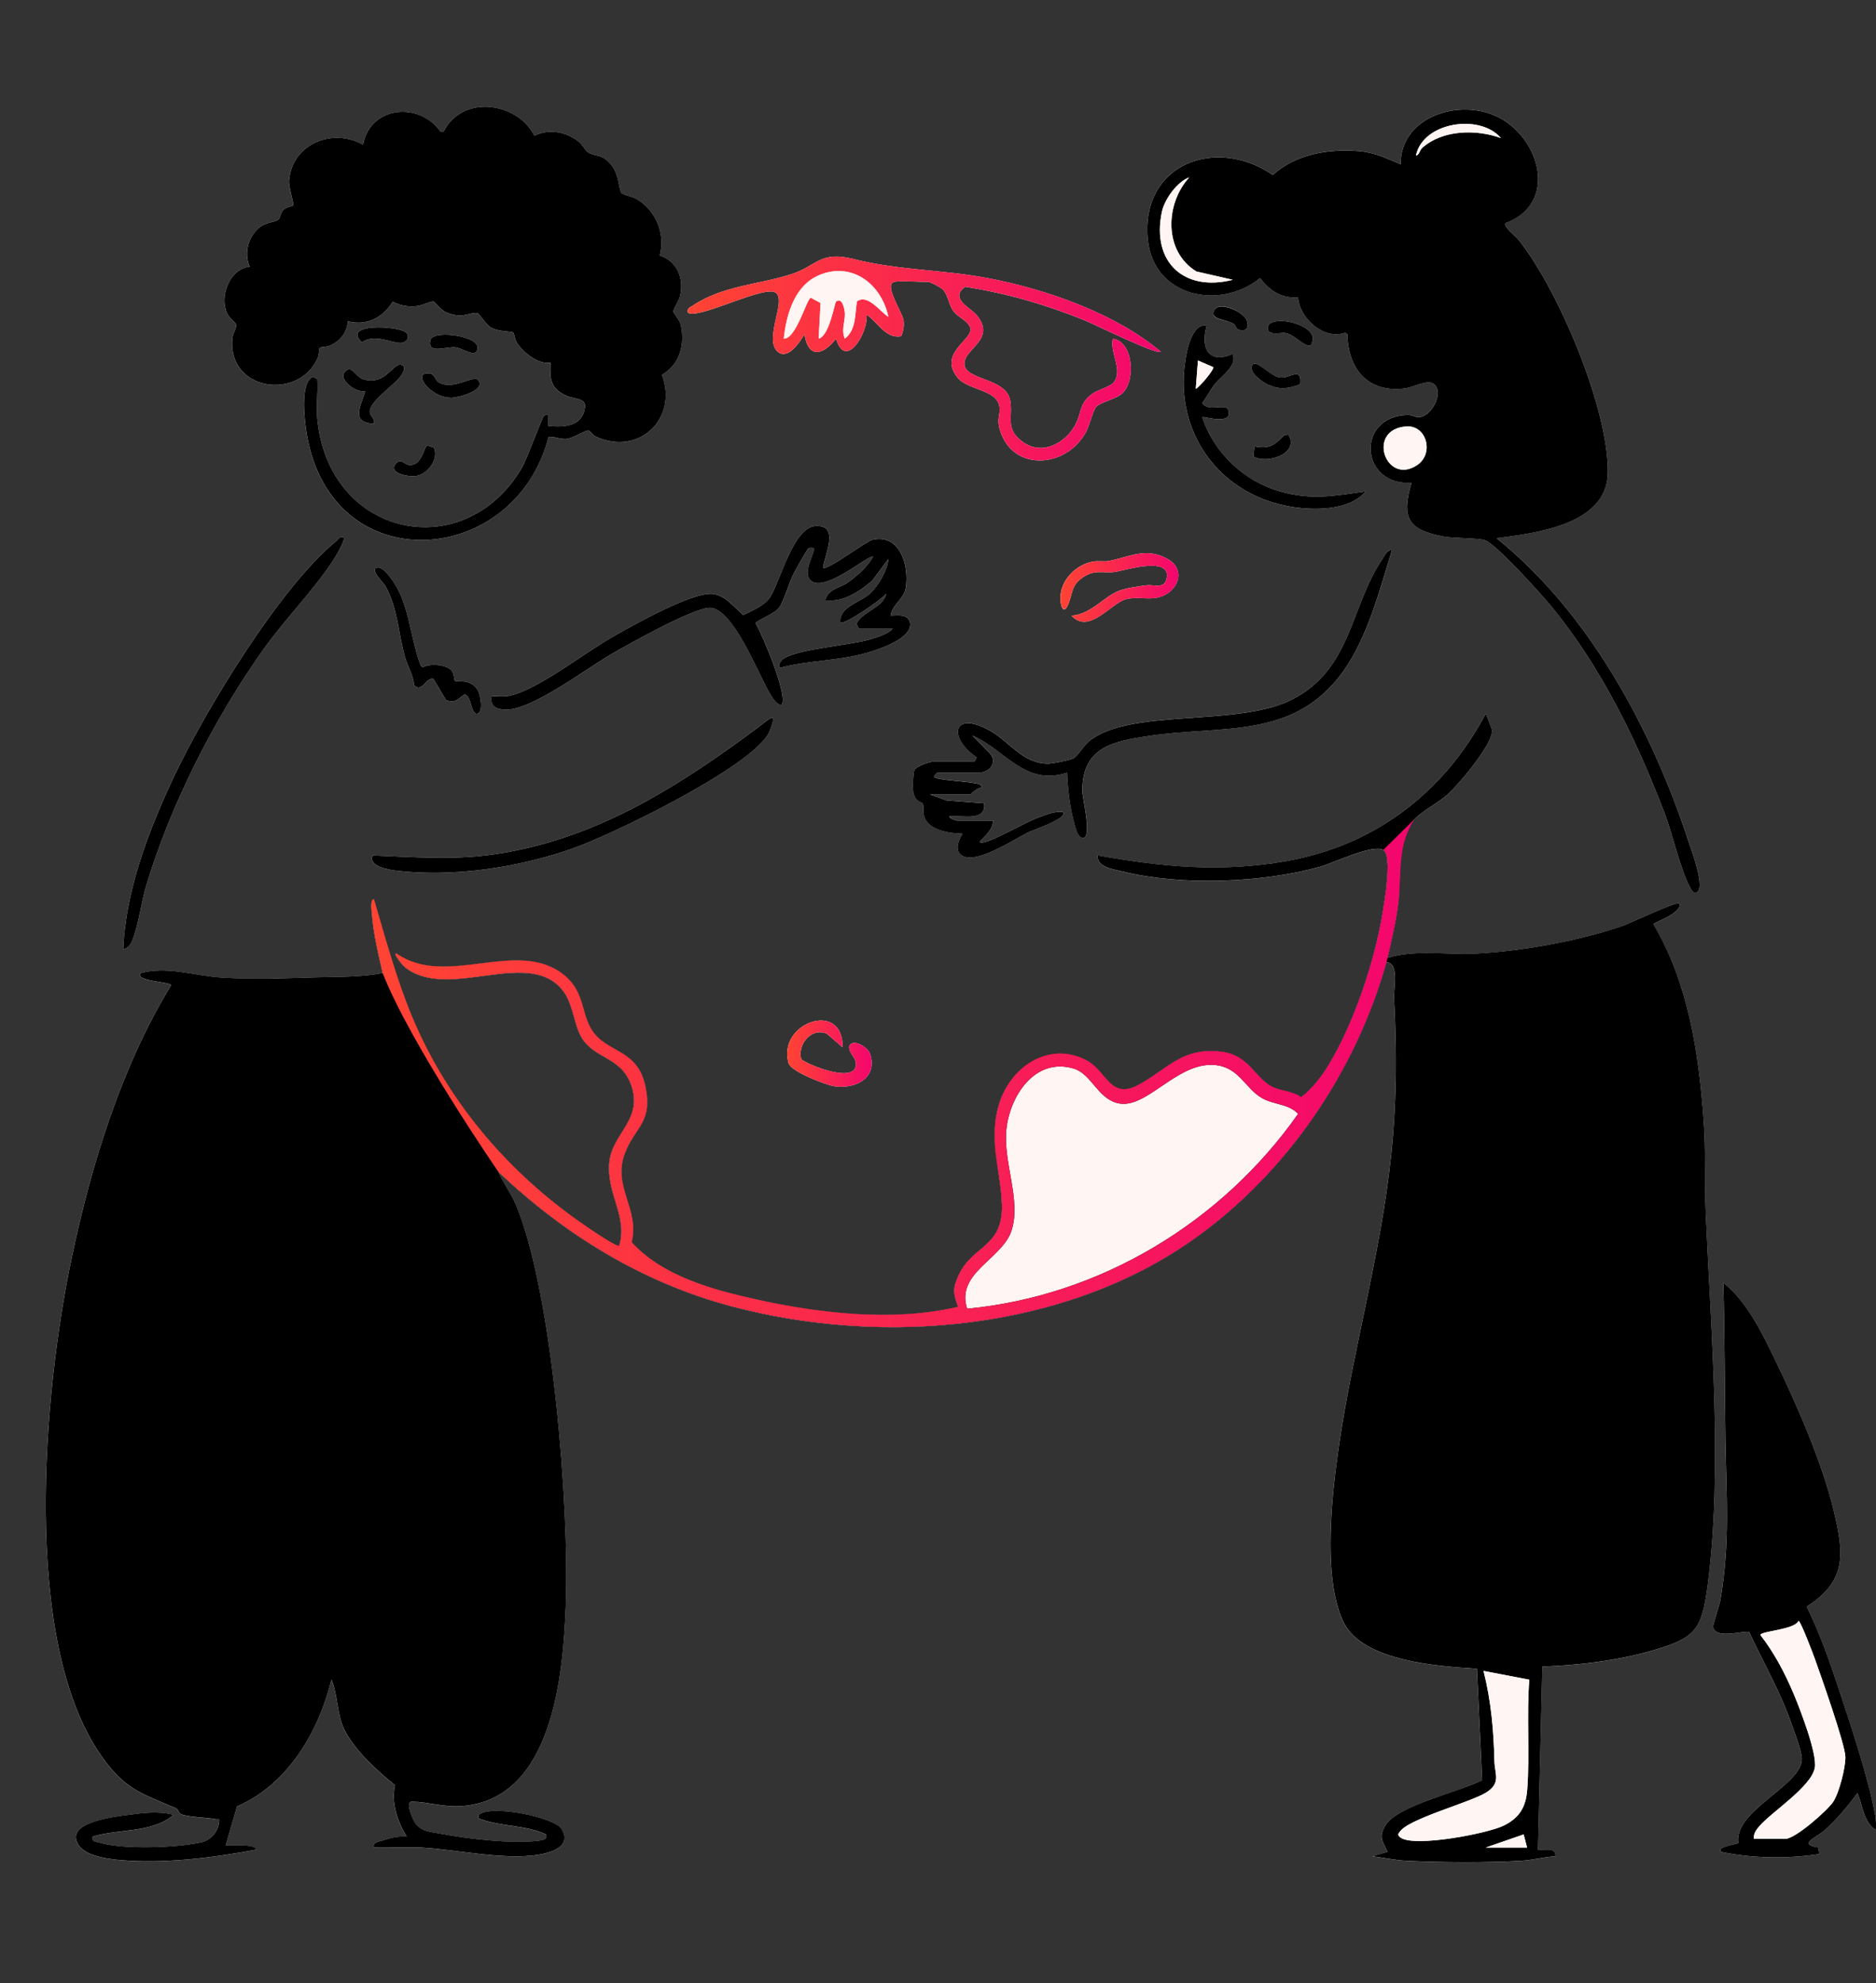 <svg width="123" height="130" viewBox="0 0 123 130" fill="none" xmlns="http://www.w3.org/2000/svg">
<rect x="0" y="0" width="123" height="130" fill="#333333" stroke="none"/>
<g clip-path="url(#clip0_972_18230)">
<path d="M20.799 27.419C20.723 26.597 20.854 25.681 20.799 24.846L20.513 24.702C19.63 25.059 19.985 27.745 20.123 28.524C21.809 38.14 33.768 37.198 35.962 28.645C36.378 28.602 36.708 28.808 37.145 28.771C37.583 28.734 38.38 28.189 38.572 28.228C38.728 28.259 38.872 28.535 39.044 28.614C41.905 29.937 44.471 27.432 43.398 24.575C44.578 23.883 44.908 22.612 44.635 21.306C44.566 20.98 44.153 20.55 44.145 20.414C44.136 20.278 44.499 19.733 44.569 19.46C44.864 18.307 44.428 17.124 43.254 16.755C43.644 15.356 42.997 13.776 41.742 13.05C41.479 12.899 40.82 12.771 40.73 12.633C40.541 12.34 40.62 11.517 40.093 10.841C39.452 10.02 39.062 10.317 38.529 9.974C38.352 9.86 38.193 9.464 37.854 9.22C37.014 8.615 35.979 8.446 35.034 8.892C33.859 6.638 30.285 6.22 29.086 8.624H28.876C27.501 6.658 24.273 6.933 23.799 9.483C21.775 8.361 19.122 9.446 18.949 11.861C18.919 12.273 19.289 13.372 19.216 13.472C19.186 13.512 18.75 13.582 18.575 13.762C18.385 13.956 18.382 14.296 18.224 14.412C17.997 14.578 17.434 14.564 17.01 14.912C16.264 15.523 15.988 16.589 16.368 17.482C15.009 17.638 14.354 19.492 14.909 20.591C15.044 20.861 15.45 21.126 15.483 21.294C15.522 21.487 15.264 21.866 15.236 22.145C14.873 25.637 19.592 26.298 20.833 23.451C20.919 23.255 20.923 22.829 20.959 22.794C20.994 22.758 21.42 22.754 21.616 22.666C22.308 22.359 22.731 21.833 22.805 21.066C24.062 21.367 25.065 20.846 25.744 19.784C26.271 20.039 26.716 20.119 27.311 20.067C27.703 20.032 28.251 19.733 28.425 19.762C28.483 19.772 28.838 20.298 29.299 20.492C30.362 20.94 30.776 20.442 31.314 20.534C31.408 20.55 31.856 21.273 32.184 21.467C32.67 21.753 33.544 21.727 33.644 21.793C33.708 21.836 33.767 22.299 33.888 22.478C34.328 23.13 35.259 23.896 36.092 23.776C36.032 24.856 36.102 25.478 37.137 25.947C37.617 26.164 38.417 26.095 38.355 26.67C38.213 27.963 36.997 28.022 35.948 27.922V27.207C35.819 27.192 35.763 27.186 35.66 27.276C35.52 27.397 34.561 30.079 34.205 30.68C30.409 37.099 21.52 35.228 20.797 27.42L20.799 27.419ZM98.696 14.628C102.196 13.349 100.977 9.011 98.17 7.647C95.672 6.434 91.816 7.632 91.834 10.766C90.859 10.369 90.145 9.987 89.054 9.903C87.08 9.751 84.954 10.099 83.453 11.465C79.747 8.915 74.777 10.712 75.257 15.696C75.619 19.448 79.963 20.375 82.618 18.224C83.233 19.052 84.037 19.572 85.111 19.492C85.197 20.868 86.803 22.306 88.197 21.807L88.338 21.907C88.384 24.219 89.717 25.789 92.156 25.451C92.673 25.379 93.662 24.809 94.054 25.199C94.664 25.807 93.835 27.297 93.043 27.342C92.799 27.356 92.553 27.196 92.329 27.199C88.858 27.249 89.161 31.874 92.549 31.635C91.854 33.989 92.332 34.731 94.661 35.168C95.319 35.291 97.054 35.261 97.407 35.424C98.209 35.794 101.072 38.956 101.755 39.795C105.019 43.806 107.289 48.478 109.133 53.285C109.643 54.615 110.205 57.098 110.815 58.177C110.905 58.334 110.974 58.539 111.2 58.503C111.898 58.354 110.859 55.616 110.704 55.143C108.28 47.773 104.217 40.198 98.124 35.277C100.687 34.943 105.374 34.399 105.418 30.982C105.472 26.801 102.178 18.975 99.549 15.7C99.386 15.497 98.547 14.83 98.696 14.625V14.628ZM58.603 18.486C58.939 18.383 60.393 18.486 60.89 18.486C61.016 18.486 61.692 18.845 61.822 18.983C62.155 19.332 62.204 19.942 62.468 20.338C62.782 20.81 63.39 20.944 63.619 21.484C63.833 22.275 61.49 23.114 62.77 24.737C63.451 25.602 65.431 25.516 65.534 26.718C65.582 27.29 65.322 27.445 65.575 28.239C66.427 30.922 69.873 30.703 71.185 28.355C71.434 27.909 71.661 26.913 71.866 26.676C72.153 26.341 73.169 26.184 73.601 25.767C74.471 24.925 74.317 22.412 72.969 22.205C72.75 23.108 73.641 24.256 73.032 25.055C72.817 25.336 71.981 25.556 71.634 25.801C70.761 26.415 70.939 27.004 70.512 27.823C69.876 29.043 68.347 29.871 67.102 28.998C65.87 28.133 66.421 27.424 66.241 26.285C65.978 24.619 62.852 24.999 63.274 23.594C63.524 22.759 65.26 22.109 64.023 20.642C63.624 20.169 62.217 19.552 63.286 18.8C66.024 19.23 68.545 19.958 71.104 20.993C71.774 21.264 75.826 23.272 76.111 23.059C73.156 20.561 68.658 18.979 64.846 18.246C61.793 17.658 58.982 17.741 55.965 16.979C53.778 16.428 53.559 17.419 51.928 17.958C49.84 18.646 47.376 18.714 45.425 20.031C45.242 20.155 45.035 20.192 45.096 20.487C45.671 20.973 49.65 18.922 50.681 19.12C51.817 19.339 49.959 22.242 51.014 23.074C51.677 23.595 52.452 22.413 52.742 21.916C53.001 23.537 53.974 23.287 54.813 22.203C55.452 24.33 56.962 21.736 56.817 20.631C57.551 21.104 58.049 22.222 59.085 22.042C59.229 21.71 59.289 21.364 59.241 21C59.172 20.487 57.949 18.687 58.603 18.487V18.486ZM80.92 21.254C81.006 21.31 81.036 21.556 81.203 21.612C81.728 21.786 81.936 21.434 81.722 20.953C81.488 20.427 79.947 19.683 79.611 20.341C79.275 20.998 80.37 20.893 80.92 21.254ZM85.957 22.612C86.001 22.585 86.094 22.243 86.081 22.152C85.938 21.123 83.251 20.65 83.126 21.433C83.025 22.059 83.995 21.785 84.263 21.827C84.925 21.932 85.58 22.851 85.957 22.612ZM79.114 21.344C78.147 21.183 77.813 22.967 77.701 23.718C77.027 28.276 79.847 32.284 84.37 33.167C85.948 33.476 88.444 33.535 89.547 32.208C87.463 32.514 85.981 32.806 83.899 32.208C81.555 31.537 79.579 29.673 78.828 27.347C78.908 27.272 80.892 27.929 80.524 26.866C80.367 26.408 79.199 27.05 78.831 26.418C79.115 26.034 79.334 25.592 79.625 25.215C80.097 24.606 81.11 24.033 80.827 23.202C79.209 23.883 78.712 22.832 79.112 21.346L79.114 21.344ZM26.624 21.806C26.108 21.336 22.371 21.174 23.726 22.433C24.601 21.849 25.684 22.515 26.311 22.476C26.673 22.453 26.912 22.067 26.624 21.806ZM31.228 23.054C31.931 22.056 28.385 21.566 28.222 22.285C28.001 23.264 29.236 22.696 29.879 22.769C30.236 22.809 31.031 23.335 31.228 23.054ZM85.248 25.192C85.361 23.983 84.616 24.823 83.94 24.747C83.264 24.672 82.411 23.535 82.119 23.92C81.782 24.363 82.794 25.078 83.16 25.231C83.95 25.562 84.465 25.479 85.248 25.192ZM24.515 27.775C24.615 27.474 24.299 27.283 24.256 27.094C24.086 26.33 25.964 25.215 26.351 24.537C26.459 24.35 26.634 24.001 26.3 23.916C25.754 23.777 25.274 25.318 23.793 24.852C23.43 24.737 23.167 24.199 22.873 24.196C21.868 24.622 23.226 25.785 23.945 25.632C23.689 26.6 22.933 27.696 24.515 27.775ZM31.365 24.929C31.072 24.516 29.687 25.652 28.747 25.046C28.514 24.896 28.503 24.52 28.16 24.48C26.972 24.341 28.171 26.075 29.59 26.072C30.046 26.072 31.841 25.601 31.365 24.929ZM84.212 28.511C83.54 29.184 83.254 29.456 82.254 29.267L82.177 29.93C83.154 30.456 85.234 29.687 84.469 28.491L84.212 28.511ZM28.021 29.208C27.775 29.29 27.689 30.496 26.873 30.483C26.507 30.477 26.288 29.979 25.937 30.413C25.441 31.028 26.794 31.278 27.293 31.198C28.032 31.081 28.788 30.097 28.448 29.344L28.021 29.208ZM56.316 41.211H58.532C58.233 41.56 57.474 41.782 57.023 41.917C55.76 42.298 51.86 42.578 51.248 43.29C51.094 43.47 51.061 43.533 51.101 43.784C53.148 43.234 55.174 43.347 57.213 42.679C57.943 42.441 59.927 41.745 59.657 40.744C59.435 40.218 58.87 40.359 58.392 40.355C58.489 39.649 59.267 39.262 59.384 38.562C59.624 37.131 59.048 34.968 57.207 35.383C56.768 35.481 54.19 37.452 53.961 37.211C54.087 36.333 55.086 34.372 53.459 34.484C52.014 34.584 51.162 38.084 50.509 39.12C50.151 39.689 49.317 40.025 48.741 40.317C48.147 39.822 47.569 39.015 46.724 38.933C45.357 38.802 41.469 41.007 40.143 41.76C38.342 42.784 35.106 45.332 33.292 45.628C32.945 45.685 32.583 45.625 32.234 45.644C32.129 46.327 32.553 46.494 33.163 46.513C34.873 46.564 38.532 43.763 40.196 42.812C41.302 42.181 45.593 39.766 46.603 39.842C48.077 39.952 49.72 44.144 50.382 45.288C50.552 45.582 50.869 46.207 51.242 46.212C51.711 45.662 49.985 41.592 49.543 40.851C49.556 40.683 50.822 40.215 51.084 39.836C51.408 39.365 51.727 38.224 52.026 37.634C52.142 37.407 52.935 35.949 53.031 35.92C53.108 35.896 53.392 35.879 53.391 35.997C53.254 36.536 52.667 37.564 53.138 38.033C54.038 38.933 57.01 36.283 57.248 36.496C56.825 37.202 56.245 37.717 55.579 38.184C55.056 38.553 54.305 38.583 54.104 39.352C55.304 39.486 56.309 38.802 57.183 38.073L58.247 36.639C58.209 37.359 57.606 38.357 57.104 38.852C56.437 39.512 55.023 39.735 55.106 40.783C55.32 41.024 57.837 39.276 58.105 38.925C57.966 39.814 56.346 40.191 56.166 40.92L56.319 41.21L56.316 41.211ZM22.514 35.208C22.245 35.147 22.175 35.361 22.014 35.493C18.349 38.503 13.462 46.545 11.407 50.899C9.773 54.359 8.231 58.381 8.079 62.221C8.538 62.119 8.664 61.71 8.8 61.297C9.127 60.294 9.269 59.113 9.58 58.075C11.17 52.764 14.088 47.013 17.311 42.509C18.672 40.607 20.506 38.75 21.776 36.826C21.933 36.589 22.694 35.404 22.514 35.207V35.208ZM63.892 49.93H61.176C60.932 49.93 60.123 50.212 59.97 50.452C59.864 50.617 59.843 51.828 59.91 52.047C60.075 52.59 60.437 52.561 60.503 52.674C60.593 52.83 60.507 53.235 60.596 53.512C60.893 54.445 62.268 54.621 63.105 54.648C62.794 55.144 62.545 55.922 63.241 56.155C64.282 56.503 66.473 55.021 67.485 54.524C67.635 54.451 70.136 53.605 69.679 53.217C69.156 53.163 68.688 53.372 68.212 53.536C67.235 53.875 65.239 55.09 64.463 55.218C64.38 55.233 64.228 55.256 64.249 55.145C64.611 54.773 65.117 54.349 65.106 53.788H62.748C62.72 53.788 62.191 53.655 62.249 53.503C63.056 53.415 64.683 53.892 64.528 52.653L62.071 52.466L60.963 52.072H63.607C63.651 52.072 64.122 51.554 64.393 51.642C64.428 51.597 64.31 51.454 64.253 51.426C63.782 51.206 61.432 51.169 61.25 50.928C61.24 50.836 61.44 50.643 61.465 50.643H64.18C64.852 50.643 65.455 49.979 64.888 49.364L63.753 48.212C65.91 49.133 67.199 51.565 69.968 50.643C70.009 51.722 70.16 53.036 70.466 54.075C70.553 54.371 70.661 54.9 71.038 54.93C71.603 54.81 70.965 52.298 70.964 51.851C70.958 48.96 72.982 48.587 75.349 48.233C80.168 47.514 84.864 48.508 88.094 43.97C89.66 41.77 90.484 38.632 91.264 36.065C90.968 35.995 90.775 36.439 90.635 36.648C88.535 39.755 88.643 43.871 84.696 45.859C81.11 47.667 74.08 46.401 71.411 48.582C71.019 48.902 70.699 49.533 70.388 49.703C70.156 49.83 69.016 50.051 68.738 50.054C67.066 50.07 66.184 48.608 64.922 47.899C62.431 46.503 62.155 48.372 64.039 49.641L63.895 49.927L63.892 49.93ZM70.253 40.355C71.395 41.616 72.859 39.531 73.822 39.278C74.454 39.112 75.109 39.283 75.743 39.197C77.17 39.007 77.914 37.359 76.499 36.609C75.124 35.879 74.111 36.48 72.737 36.764C72.399 36.834 72.013 36.745 71.644 36.813C70.505 37.028 69.477 38.084 69.526 39.283C69.55 39.894 69.792 40.281 70.072 39.535C70.352 38.789 70.258 38.366 70.978 37.863C71.819 37.275 72.314 37.618 73.168 37.48C73.744 37.387 76.688 36.459 76.507 37.828C76.396 38.662 75.67 38.307 75.209 38.363C74.667 38.429 73.902 38.53 73.401 38.713C72.404 39.078 71.511 40.288 70.252 40.354L70.253 40.355ZM29.619 43.966C29.311 43.58 28.161 43.455 27.726 43.751L27.589 43.648C26.969 42.029 26.89 40.249 26.114 38.683C25.927 38.306 25.198 37.125 24.733 37.208C24.19 37.305 25.165 38.226 25.258 38.396C26.084 39.892 26.101 41.407 26.527 42.987C26.712 43.671 27.085 44.212 27.158 44.928C27.669 45.441 27.919 44.382 28.418 44.512L29.253 45.904C29.892 46.102 30.003 45.819 30.448 45.528C30.937 45.594 30.859 46.88 31.301 46.786C31.687 46.703 31.517 45.614 31.357 45.303C30.917 44.449 29.953 44.742 29.817 44.627C29.769 44.587 29.783 44.173 29.619 43.967V43.966ZM92.742 53.695C93.243 53.166 94.301 52.626 94.911 52.077C95.646 51.418 97.884 48.784 97.827 47.852L97.411 46.786C94.66 51.971 90.115 55.446 84.286 56.459C80.024 57.199 76.185 56.834 71.969 56.076C71.873 56.859 73.076 57.001 73.681 57.149C77.503 58.081 82.728 57.874 86.514 56.831C87.409 56.585 90.006 55.313 90.692 55.717C91.291 56.07 90.768 59.089 90.649 59.822C90.132 63.002 88.77 67.09 87.089 69.84C86.6 70.64 86.046 71.334 85.311 71.925C84.746 71.512 83.897 71.509 83.349 71.208C82.284 70.622 81.851 69.184 80.173 68.952C77.534 68.587 76.582 70.063 74.641 71.114C72.799 72.111 72.56 70.233 71.298 69.538C68.874 68.204 66.3 69.87 65.528 72.293C64.756 74.715 65.628 76.723 65.685 79.013C65.754 81.74 63.794 81.632 62.885 83.514C62.465 84.383 62.464 84.757 62.82 85.662C58.583 86.657 53.754 86.107 49.526 85.165C46.664 84.527 43.431 83.641 41.415 81.43C41.958 79.245 40.136 77.801 40.97 75.606C41.643 73.836 42.811 73.606 42.318 71.219C41.825 68.832 39.964 69.027 38.951 67.726C38.079 66.607 38.406 65.153 37.094 64.008C34.061 61.366 29.294 64.829 26.014 62.511C25.677 62.401 26.371 63.26 26.55 63.404C29.413 65.702 34.874 61.946 37.011 65.092C37.597 65.955 37.641 67.252 38.17 68.078C39.084 69.504 40.953 69.277 41.483 71.482C41.968 73.498 40.141 74.368 39.95 76.159C39.727 78.231 41.185 79.755 40.591 81.665C40.291 81.7 38.172 80.215 37.761 79.921C33.058 76.552 29.257 72.014 27.02 66.65C25.981 64.159 25.279 61.523 24.513 58.937C24.252 58.98 24.36 59.671 24.373 59.864C24.466 61.18 24.795 62.512 25.087 63.794C23.574 64.079 22.102 64.028 20.578 64.074C18.558 64.134 16.477 64.213 14.44 64.079C12.713 63.966 10.974 63.321 9.221 63.795C8.755 64.303 11.139 64.363 11.221 64.58C7.945 69.94 5.987 76.346 4.691 82.491C2.865 91.151 1.368 107.509 6.614 115.067C8.157 117.288 9.22 117.545 11.54 118.539C11.691 118.604 11.691 118.865 11.887 118.937C12.386 119.122 13.546 119.138 14.151 119.255C14.34 119.292 14.398 119.146 14.363 119.459C14.295 120.055 13.827 120.623 13.232 120.761C11.663 121.127 8.117 121.254 6.586 120.808C6.317 120.73 5.978 120.765 6.076 120.395C7.749 119.865 10.022 120.177 11.364 118.966C10.358 118.702 9.323 118.852 8.311 118.985C7.408 119.103 4.17 119.486 5.154 120.958C5.703 121.78 7.496 121.916 8.428 121.972C11.155 122.135 14.127 121.75 16.795 121.25C16.807 121.04 16.284 120.998 16.136 120.983C15.69 120.936 15.242 120.978 14.796 120.964L15.536 118.42C18.872 116.974 20.89 113.523 21.726 110.102C22.148 111.096 22.082 112.311 22.535 113.296C23.177 114.687 24.724 116.079 25.895 117.025C25.631 118.168 26.058 119.413 26.657 120.392C26.128 120.358 25.613 120.472 25.118 120.643C24.852 120.734 24.408 120.738 24.515 121.107C25.534 121.146 26.567 121.057 27.585 121.11C30.035 121.236 33.524 122.07 35.81 121.473C36.607 121.266 37.365 120.81 36.814 119.885C36.375 119.15 32.243 118.264 31.374 118.967C31.328 119.318 31.377 119.193 31.573 119.266C32.855 119.738 34.503 119.641 35.803 120.254C35.908 120.591 35.546 120.635 35.292 120.665C33.509 120.876 30.704 120.548 28.913 120.209C28.071 120.049 27.432 120.067 27.059 119.206C26.972 119.005 26.573 118.094 27.015 118.103C28.112 118.124 29.067 118.486 30.298 118.391C36.243 117.938 36.922 109.789 37.095 105.179C37.333 98.856 36.221 84.709 33.828 78.992C33.505 78.221 32.996 77.558 32.66 76.802C36.98 80.915 42.111 84.071 47.921 85.624C57.837 88.271 69.799 87.249 78.297 81.207C84.388 76.878 88.884 70.254 90.904 63.081C91.754 63.102 91.364 64.825 91.397 65.446C91.879 74.647 90.839 79.299 89.017 88.068C88.085 92.551 86.097 102.282 88.089 106.344C89.352 108.915 94.325 109.225 96.834 109.391L97.174 116.696C95.769 117.435 91.647 118.344 90.852 119.632C90.359 120.432 90.632 120.658 90.972 121.397L89.973 121.682C90.692 121.775 91.458 121.939 92.181 121.976C94.453 122.095 97.506 122.109 99.77 121.976C100.478 121.935 101.259 121.723 101.978 121.683C102.071 121.003 100.93 121.35 100.834 121.256L101.12 109.248C103.473 109.165 106.03 108.864 108.298 108.208C111.175 107.376 111.578 106.854 111.966 103.871C112.945 96.332 112.171 87.24 111.836 79.598C111.746 77.554 111.846 75.493 111.697 73.448C111.375 69.028 110.689 64.439 108.407 60.59C108.405 60.477 110.262 59.886 110.126 59.226C109.94 59.06 106.905 60.514 106.38 60.695C103.54 61.68 99.764 62.362 96.761 62.511C94.861 62.605 92.766 62.229 90.975 62.798C91.254 61.599 91.553 60.381 91.687 59.152C91.877 57.418 91.491 55.011 92.739 53.699L92.742 53.695ZM50.671 47.072C50.568 46.96 49.966 47.483 49.829 47.586C44.453 51.594 38.885 55.175 31.998 56.054C29.482 56.376 26.97 56.172 24.445 56.075C24.115 56.751 25.388 56.999 25.888 57.061C29.642 57.524 33.897 56.885 37.453 55.65C40.147 54.714 49.01 50.403 50.363 48.122C50.465 47.95 50.765 47.176 50.669 47.072H50.671ZM55.245 68.652C55.299 65.499 50.928 67.049 51.703 69.696C51.863 70.245 54.175 71.139 54.757 71.213C56.128 71.388 57.566 70.638 57.041 69.073C56.882 68.598 55.845 68.035 55.682 68.597C55.642 69.101 56.194 69.328 56.112 69.863C55.925 71.095 52.573 69.609 52.526 69.414C52.282 68.431 53.218 67.333 54.208 67.759L55.246 68.652H55.245ZM122.991 119.965C123.001 119.666 123.01 119.368 122.958 119.07C122.537 116.631 121.263 112.856 120.458 110.423C119.884 108.688 119.262 106.953 118.453 105.313C121.159 103.598 120.877 101.755 120.207 98.955C119.487 95.946 117.894 92.274 116.541 89.471C115.655 87.633 114.596 85.334 112.989 84.091C113.078 87.492 113.073 90.908 113.125 94.317C113.181 98.064 113.441 101.058 112.803 104.846C112.746 105.186 112.309 106.514 112.314 106.604C112.377 107.532 114.447 106.831 114.683 106.981C115.613 108.984 116.734 110.899 117.457 112.996C117.65 113.556 118.143 114.805 118.137 115.326C118.119 117.034 113.664 118.69 113.97 120.805C113.899 120.914 112.486 121.036 112.845 121.394C114.96 121.826 117.14 121.853 119.276 121.537L119.214 121.101C117.83 120.886 119.088 120.468 119.637 119.971C120.446 119.238 121.133 118.414 121.778 117.538C122.128 118.341 122.181 119.461 122.99 119.966L122.991 119.965Z" fill="#FFF5F2"/>
<path d="M92.742 53.695C91.496 55.007 91.88 57.414 91.69 59.148C91.556 60.377 91.258 61.594 90.978 62.794C92.769 62.225 94.864 62.601 96.764 62.506C99.767 62.358 103.543 61.675 106.383 60.691C106.908 60.51 109.943 59.056 110.129 59.222C110.265 59.882 108.408 60.472 108.41 60.585C110.692 64.434 111.378 69.025 111.7 73.443C111.849 75.489 111.749 77.55 111.839 79.593C112.176 87.236 112.948 96.328 111.969 103.867C111.581 106.85 111.18 107.373 108.301 108.203C106.033 108.858 103.474 109.161 101.123 109.244L100.837 121.251C100.933 121.346 102.074 120.998 101.981 121.679C101.262 121.719 100.482 121.929 99.773 121.972C97.509 122.105 94.456 122.09 92.184 121.972C91.463 121.935 90.695 121.77 89.976 121.677L90.975 121.393C90.635 120.654 90.362 120.428 90.855 119.628C91.65 118.34 95.772 117.429 97.177 116.692L96.837 109.387C94.328 109.223 89.353 108.912 88.093 106.34C86.1 102.278 88.088 92.547 89.02 88.063C90.842 79.295 91.882 74.642 91.4 65.442C91.367 64.82 91.757 63.098 90.907 63.077C88.887 70.252 84.391 76.874 78.3 81.203C69.802 87.244 57.84 88.266 47.924 85.619C42.114 84.069 36.983 80.911 32.663 76.798C32.999 77.554 33.508 78.217 33.831 78.987C36.224 84.705 37.336 98.852 37.098 105.175C36.925 109.784 36.248 117.934 30.301 118.387C29.072 118.481 28.115 118.12 27.018 118.098C26.575 118.09 26.975 119 27.062 119.202C27.435 120.062 28.074 120.047 28.916 120.205C30.707 120.545 33.512 120.871 35.295 120.661C35.549 120.631 35.909 120.587 35.806 120.249C34.506 119.635 32.856 119.733 31.576 119.262C31.38 119.189 31.331 119.313 31.377 118.963C32.246 118.258 36.378 119.146 36.817 119.881C37.37 120.805 36.61 121.261 35.813 121.469C33.525 122.066 30.036 121.233 27.588 121.106C26.569 121.053 25.535 121.141 24.518 121.103C24.411 120.734 24.855 120.73 25.121 120.638C25.616 120.468 26.131 120.354 26.66 120.388C26.061 119.409 25.636 118.164 25.898 117.021C24.727 116.075 23.18 114.682 22.538 113.292C22.084 112.307 22.151 111.093 21.729 110.097C20.893 113.519 18.875 116.969 15.539 118.416L14.799 120.96C15.243 120.973 15.693 120.93 16.139 120.978C16.287 120.994 16.811 121.036 16.798 121.246C14.131 121.746 11.158 122.132 8.431 121.967C7.499 121.912 5.706 121.776 5.157 120.954C4.173 119.482 7.411 119.099 8.314 118.98C9.326 118.847 10.361 118.697 11.367 118.962C10.025 120.171 7.752 119.861 6.079 120.391C5.981 120.761 6.322 120.725 6.589 120.804C8.12 121.25 11.666 121.123 13.235 120.757C13.83 120.618 14.298 120.051 14.366 119.455C14.401 119.142 14.343 119.288 14.154 119.25C13.548 119.132 12.389 119.117 11.89 118.933C11.694 118.86 11.696 118.6 11.543 118.534C9.223 117.541 8.161 117.284 6.617 115.063C1.369 107.505 2.867 91.146 4.694 82.486C5.989 76.342 7.948 69.936 11.224 64.576C11.143 64.359 8.757 64.3 9.224 63.791C10.977 63.317 12.716 63.961 14.443 64.074C16.48 64.209 18.561 64.13 20.582 64.07C22.105 64.024 23.577 64.074 25.09 63.79C24.798 62.508 24.469 61.176 24.376 59.859C24.362 59.665 24.255 58.976 24.516 58.933C25.282 61.519 25.984 64.154 27.023 66.645C29.262 72.008 33.061 76.548 37.764 79.916C38.175 80.211 40.296 81.696 40.594 81.66C41.188 79.751 39.73 78.227 39.953 76.155C40.144 74.364 41.972 73.493 41.486 71.478C40.956 69.274 39.087 69.5 38.173 68.073C37.644 67.247 37.6 65.951 37.014 65.088C34.877 61.942 29.416 65.698 26.553 63.4C26.375 63.255 25.68 62.398 26.017 62.506C29.296 64.825 34.063 61.361 37.097 64.004C38.409 65.148 38.083 66.601 38.954 67.722C39.967 69.024 41.827 68.828 42.321 71.215C42.816 73.602 41.646 73.832 40.973 75.601C40.139 77.798 41.961 79.24 41.418 81.426C43.434 83.637 46.667 84.523 49.529 85.16C53.757 86.102 58.586 86.651 62.823 85.658C62.467 84.753 62.468 84.379 62.888 83.51C63.797 81.627 65.757 81.736 65.688 79.009C65.631 76.718 64.744 74.754 65.531 72.288C66.319 69.823 68.877 68.201 71.301 69.534C72.563 70.229 72.802 72.107 74.644 71.109C76.585 70.059 77.537 68.584 80.176 68.948C81.854 69.181 82.287 70.618 83.352 71.204C83.9 71.505 84.749 71.508 85.314 71.921C86.049 71.331 86.603 70.636 87.092 69.836C88.773 67.084 90.133 62.997 90.652 59.818C90.771 59.086 91.296 56.067 90.695 55.713C90.009 55.308 87.412 56.581 86.517 56.826C82.73 57.87 77.506 58.077 73.684 57.145C73.079 56.998 71.876 56.855 71.972 56.072C76.188 56.829 80.027 57.195 84.289 56.455C90.118 55.441 94.663 51.967 97.414 46.781L97.83 47.848C97.887 48.779 95.649 51.412 94.915 52.072C94.304 52.621 93.246 53.162 92.745 53.691L92.742 53.695ZM63.409 85.788C72.123 84.957 80.106 80.137 85.115 73.013C84.478 72.338 83.492 72.42 82.73 71.971C81.599 71.305 81.228 69.919 79.594 69.807C77.111 69.636 75.126 72.8 73.251 72.304C71.93 71.955 71.563 70.383 70.371 70.037C67.845 69.304 66.206 71.85 65.983 74.032C65.76 76.199 66.965 78.67 66.322 80.66C65.708 82.553 62.645 83.42 63.409 85.789V85.788ZM100.267 110.103L97.269 109.53C97.766 111.504 97.933 113.433 97.983 115.46C98.003 116.29 98.432 116.879 97.446 117.498C96.392 118.158 92.236 119.249 91.76 120.104C91.61 120.245 91.693 120.362 91.839 120.462C92.752 121.1 97.524 120.199 98.608 119.661C99.637 119.149 100.046 118.437 100.131 117.325C100.309 115.024 100.086 112.44 100.269 110.103H100.267ZM97.409 121.108H100.124L99.898 120.247L97.409 121.108Z" fill="black"/>
<path d="M91.69 59.148C91.556 60.377 91.187 61.877 90.907 63.077C88.887 70.252 84.391 76.874 78.301 81.203C69.802 87.244 57.84 88.266 47.924 85.619C42.114 84.069 36.983 80.911 32.664 76.798C32.664 76.798 26.922 68.461 25.09 63.79C24.798 62.508 24.47 61.176 24.377 59.859C24.362 59.665 24.255 58.976 24.517 58.933C25.283 61.519 25.985 64.154 27.024 66.645C29.262 72.008 33.061 76.548 37.765 79.916C38.175 80.211 40.296 81.696 40.595 81.66C41.188 79.751 39.73 78.227 39.953 76.155C40.144 74.364 41.972 73.493 41.486 71.478C40.956 69.274 39.087 69.5 38.173 68.073C37.645 67.247 37.6 65.951 37.014 65.088C34.877 61.942 29.416 65.698 26.553 63.4C26.375 63.255 25.68 62.398 26.017 62.506C29.296 64.825 34.063 61.361 37.097 64.004C38.409 65.148 38.083 66.601 38.954 67.722C39.967 69.024 41.827 68.828 42.321 71.215C42.816 73.602 41.647 73.832 40.973 75.601C40.139 77.798 41.961 79.24 41.418 81.426C43.435 83.637 46.668 84.523 49.529 85.16C53.757 86.102 58.587 86.651 62.823 85.658C62.467 84.753 62.468 84.379 62.889 83.51C63.798 81.627 65.757 81.736 65.689 79.009C65.632 76.718 64.744 74.754 65.531 72.288C66.319 69.823 68.877 68.201 71.301 69.534C72.564 70.229 72.802 72.107 74.645 71.109C76.585 70.059 77.537 68.584 80.176 68.948C81.854 69.181 82.287 70.618 83.352 71.204C83.901 71.505 84.75 71.508 85.314 71.921C86.049 71.331 86.603 70.636 87.092 69.836C88.773 67.084 90.134 62.997 90.653 59.818C90.771 59.086 91.296 56.067 90.695 55.713L92.745 53.691C91.597 55.407 91.906 57.184 91.69 59.148ZM63.409 85.788C72.123 84.957 80.106 80.137 85.115 73.013C84.478 72.338 83.492 72.42 82.73 71.971C81.599 71.305 81.228 69.919 79.594 69.807C77.112 69.636 75.126 72.8 73.251 72.304C71.93 71.955 71.563 70.383 70.371 70.037C67.845 69.304 66.206 71.85 65.983 74.032C65.76 76.199 66.965 78.67 66.322 80.66C65.709 82.553 62.646 83.42 63.409 85.789V85.788Z" fill="url(#paint0_linear_972_18230)"/>
<path d="M98.697 14.628C98.548 14.831 99.387 15.5 99.55 15.703C102.179 18.977 105.473 26.803 105.419 30.985C105.374 34.402 100.688 34.945 98.125 35.28C104.22 40.201 108.282 47.776 110.704 55.145C110.86 55.619 111.899 58.357 111.2 58.506C110.974 58.541 110.904 58.337 110.816 58.18C110.204 57.102 109.644 54.618 109.133 53.287C107.29 48.481 105.02 43.808 101.755 39.798C101.072 38.959 98.209 35.797 97.408 35.427C97.055 35.264 95.321 35.294 94.662 35.171C92.334 34.734 91.855 33.992 92.549 31.638C89.161 31.877 88.858 27.25 92.329 27.201C92.554 27.199 92.799 27.359 93.044 27.345C93.836 27.3 94.665 25.811 94.055 25.202C93.663 24.812 92.672 25.382 92.156 25.453C89.718 25.792 88.385 24.22 88.339 21.91L88.197 21.81C86.804 22.309 85.197 20.871 85.111 19.495C84.038 19.575 83.233 19.055 82.619 18.227C79.963 20.38 75.618 19.451 75.258 15.699C74.778 10.715 79.749 8.917 83.453 11.468C84.956 10.1 87.081 9.754 89.055 9.906C90.145 9.989 90.86 10.372 91.835 10.769C91.815 7.635 95.672 6.438 98.171 7.65C100.978 9.012 102.196 13.352 98.697 14.631V14.628ZM98.409 9.051C97.034 7.43 93.29 7.996 92.837 10.194C93.061 10.17 93.055 9.866 93.255 9.687C94.589 8.496 96.796 8.464 98.408 9.05L98.409 9.051ZM77.971 11.627C77.159 11.93 76.349 13.075 76.175 13.903C75.497 17.179 77.621 19.149 80.828 18.341L78.445 17.797C76.297 16.493 76.377 13.382 77.971 11.627ZM92.229 27.952C89.552 28.112 90.841 31.86 92.908 30.492C94.05 29.736 93.534 27.875 92.229 27.952Z" fill="black"/>
<path d="M20.799 27.419C21.521 35.227 30.411 37.098 34.207 30.679C34.563 30.077 35.522 27.396 35.662 27.274C35.765 27.184 35.822 27.19 35.95 27.206V27.921C37 28.02 38.215 27.962 38.357 26.668C38.419 26.094 37.618 26.162 37.139 25.945C36.104 25.476 36.034 24.855 36.094 23.774C35.261 23.894 34.329 23.128 33.89 22.476C33.769 22.296 33.71 21.835 33.646 21.792C33.546 21.724 32.671 21.752 32.186 21.466C31.858 21.271 31.41 20.55 31.316 20.532C30.779 20.441 30.364 20.938 29.301 20.491C28.839 20.297 28.485 19.769 28.427 19.761C28.253 19.732 27.707 20.031 27.312 20.065C26.719 20.118 26.273 20.038 25.746 19.782C25.067 20.844 24.064 21.366 22.807 21.064C22.733 21.83 22.31 22.358 21.618 22.665C21.422 22.752 20.998 22.754 20.961 22.792C20.924 22.831 20.919 23.255 20.835 23.45C19.594 26.297 14.875 25.635 15.238 22.143C15.267 21.865 15.522 21.486 15.485 21.293C15.452 21.124 15.046 20.86 14.911 20.59C14.357 19.491 15.011 17.637 16.37 17.481C15.99 16.588 16.264 15.521 17.012 14.911C17.436 14.564 18.001 14.578 18.227 14.411C18.384 14.295 18.385 13.955 18.577 13.761C18.754 13.58 19.19 13.51 19.218 13.47C19.291 13.37 18.923 12.271 18.951 11.86C19.124 9.444 21.777 8.359 23.801 9.481C24.275 6.931 27.503 6.658 28.878 8.622H29.088C30.287 6.217 33.861 6.637 35.036 8.891C35.981 8.445 37.016 8.615 37.856 9.218C38.195 9.461 38.355 9.859 38.531 9.973C39.064 10.316 39.454 10.019 40.095 10.839C40.622 11.515 40.545 12.338 40.732 12.631C40.821 12.77 41.481 12.897 41.744 13.049C42.999 13.775 43.646 15.354 43.256 16.753C44.431 17.124 44.867 18.307 44.571 19.459C44.501 19.733 44.138 20.275 44.147 20.412C44.155 20.55 44.568 20.978 44.637 21.304C44.91 22.611 44.58 23.881 43.401 24.573C44.472 27.43 41.906 29.936 39.045 28.612C38.875 28.534 38.73 28.258 38.574 28.226C38.382 28.188 37.579 28.732 37.147 28.77C36.716 28.807 36.38 28.602 35.964 28.644C33.77 37.195 21.811 38.138 20.125 28.522C19.987 27.743 19.631 25.058 20.515 24.7L20.801 24.845C20.856 25.679 20.725 26.596 20.801 27.417L20.799 27.419Z" fill="black"/>
<path d="M122.992 119.965C122.181 119.459 122.13 118.34 121.78 117.537C121.135 118.414 120.448 119.236 119.639 119.969C119.09 120.467 117.832 120.886 119.216 121.1L119.279 121.536C117.14 121.852 114.962 121.825 112.847 121.393C112.488 121.034 113.902 120.911 113.972 120.804C113.664 118.689 118.121 117.032 118.139 115.324C118.145 114.802 117.653 113.555 117.459 112.994C116.734 110.896 115.615 108.981 114.685 106.98C114.449 106.831 112.379 107.53 112.316 106.603C112.311 106.511 112.748 105.183 112.805 104.845C113.443 101.057 113.184 98.064 113.127 94.315C113.075 90.906 113.08 87.49 112.991 84.09C114.598 85.332 115.657 87.632 116.543 89.47C117.895 92.273 119.487 95.945 120.209 98.953C120.879 101.752 121.161 103.597 118.455 105.312C119.264 106.951 119.886 108.687 120.461 110.422C121.267 112.854 122.54 116.629 122.96 119.069C123.012 119.368 123.003 119.665 122.993 119.964L122.992 119.965ZM114.989 120.537H117.062C117.708 120.537 119.822 118.676 120.2 118.101C120.585 117.517 121.005 115.86 120.994 115.176C120.981 114.347 119.383 109.836 118.994 108.744C118.885 108.438 118.056 106.248 117.921 106.247C117.679 106.833 115.424 106.919 115.422 107.173C116.344 108.364 117.056 109.72 117.633 111.105C118.039 112.08 119.158 114.975 118.987 115.884C118.751 117.129 116.196 118.742 115.364 119.693C115.161 119.925 114.953 120.205 114.991 120.535L114.989 120.537Z" fill="black"/>
<path d="M58.604 18.486C57.95 18.686 59.173 20.485 59.241 20.998C59.29 21.361 59.231 21.709 59.085 22.04C58.049 22.221 57.553 21.103 56.817 20.63C56.963 21.735 55.452 24.329 54.813 22.202C53.974 23.285 53.001 23.535 52.742 21.915C52.452 22.412 51.677 23.594 51.014 23.072C49.958 22.241 51.816 19.338 50.681 19.119C49.651 18.922 45.67 20.971 45.097 20.485C45.035 20.192 45.243 20.154 45.426 20.029C47.377 18.713 49.841 18.644 51.929 17.957C53.56 17.419 53.779 16.426 55.965 16.978C58.983 17.74 61.794 17.657 64.847 18.244C68.659 18.977 73.157 20.56 76.111 23.058C75.827 23.272 71.775 21.263 71.104 20.991C68.546 19.955 66.023 19.229 63.286 18.799C62.217 19.551 63.625 20.168 64.024 20.641C65.26 22.108 63.525 22.758 63.275 23.593C62.853 24.998 65.977 24.617 66.242 26.284C66.422 27.423 65.87 28.132 67.102 28.997C68.347 29.871 69.876 29.041 70.513 27.822C70.94 27.003 70.76 26.414 71.635 25.799C71.982 25.555 72.818 25.335 73.032 25.053C73.641 24.254 72.751 23.107 72.969 22.203C74.317 22.411 74.472 24.923 73.601 25.765C73.17 26.182 72.153 26.338 71.866 26.674C71.663 26.911 71.436 27.908 71.186 28.354C69.875 30.7 66.428 30.921 65.576 28.238C65.324 27.443 65.584 27.289 65.534 26.717C65.431 25.515 63.452 25.601 62.77 24.736C61.491 23.112 63.834 22.273 63.619 21.483C63.39 20.943 62.783 20.808 62.468 20.337C62.204 19.941 62.154 19.331 61.822 18.982C61.691 18.845 61.016 18.484 60.891 18.484C60.393 18.484 58.94 18.381 58.604 18.484V18.486ZM58.246 20.771C57.808 18.659 55.892 17.124 53.72 18.03C52.102 18.706 51.56 20.585 51.387 22.199C52.215 22.226 52.882 19.562 53.167 19.519L53.8 19.861L53.674 22.199C54.386 22.013 54.713 19.855 54.819 19.769C55.212 19.448 55.385 20.25 55.395 20.562C55.412 21.124 55.139 21.602 55.391 22.199C56.153 21.614 56.042 20.591 56.187 19.755C56.897 19.243 57.695 20.424 58.246 20.77V20.771Z" fill="url(#paint1_linear_972_18230)"/>
<path d="M56.317 41.211L56.164 40.921C56.344 40.191 57.962 39.814 58.102 38.926C57.835 39.276 55.318 41.026 55.103 40.784C55.022 39.736 56.434 39.513 57.102 38.853C57.603 38.358 58.206 37.361 58.245 36.641L57.18 38.074C56.307 38.803 55.302 39.488 54.102 39.353C54.303 38.584 55.053 38.554 55.577 38.186C56.243 37.717 56.823 37.202 57.246 36.498C57.007 36.285 54.037 38.935 53.135 38.034C52.665 37.564 53.251 36.536 53.388 35.999C53.39 35.88 53.107 35.897 53.028 35.922C52.934 35.952 52.139 37.408 52.023 37.635C51.725 38.226 51.406 39.365 51.081 39.838C50.821 40.218 49.555 40.685 49.541 40.853C49.982 41.593 51.709 45.664 51.24 46.214C50.867 46.21 50.55 45.584 50.38 45.289C49.718 44.144 48.074 39.954 46.601 39.844C45.59 39.768 41.299 42.182 40.193 42.814C38.528 43.763 34.87 46.566 33.161 46.514C32.551 46.495 32.126 46.327 32.232 45.645C32.581 45.627 32.942 45.685 33.29 45.629C35.103 45.334 38.339 42.785 40.14 41.762C41.467 41.008 45.354 38.803 46.722 38.934C47.565 39.016 48.144 39.824 48.739 40.318C49.315 40.026 50.148 39.692 50.507 39.122C51.16 38.086 52.012 34.584 53.457 34.485C55.083 34.374 54.084 36.335 53.959 37.212C54.187 37.454 56.766 35.483 57.205 35.384C59.045 34.97 59.623 37.131 59.381 38.563C59.264 39.263 58.487 39.649 58.389 40.357C58.868 40.361 59.433 40.219 59.654 40.745C59.926 41.746 57.941 42.442 57.21 42.681C55.172 43.348 53.145 43.237 51.099 43.785C51.059 43.534 51.091 43.471 51.246 43.291C51.859 42.579 55.76 42.299 57.02 41.919C57.472 41.783 58.231 41.562 58.529 41.213H56.314L56.317 41.211Z" fill="black"/>
<path d="M63.891 49.93L64.036 49.644C62.152 48.375 62.428 46.505 64.919 47.902C66.183 48.611 67.063 50.073 68.735 50.057C69.013 50.054 70.153 49.833 70.385 49.706C70.696 49.535 71.016 48.905 71.408 48.585C74.078 46.405 81.107 47.67 84.693 45.862C88.639 43.873 88.532 39.756 90.632 36.651C90.772 36.443 90.965 35.997 91.261 36.067C90.481 38.633 89.656 41.773 88.091 43.973C84.859 48.511 80.165 47.517 75.346 48.236C72.979 48.589 70.955 48.962 70.961 51.854C70.961 52.301 71.6 54.812 71.035 54.932C70.658 54.904 70.55 54.374 70.463 54.078C70.157 53.039 70.006 51.725 69.965 50.646C67.195 51.568 65.907 49.134 63.75 48.215L64.885 49.367C65.454 49.981 64.85 50.646 64.177 50.646H61.462C61.437 50.646 61.237 50.839 61.247 50.931C61.43 51.173 63.779 51.211 64.25 51.429C64.307 51.456 64.426 51.599 64.39 51.645C64.119 51.557 63.65 52.075 63.604 52.075H60.96L62.068 52.468L64.525 52.656C64.68 53.895 63.053 53.417 62.246 53.506C62.189 53.658 62.717 53.791 62.745 53.791H65.103C65.115 54.354 64.608 54.775 64.246 55.148C64.225 55.258 64.377 55.234 64.46 55.221C65.236 55.091 67.232 53.878 68.209 53.539C68.685 53.375 69.153 53.166 69.676 53.22C70.133 53.608 67.63 54.452 67.482 54.527C66.47 55.024 64.277 56.506 63.238 56.157C62.542 55.925 62.791 55.145 63.102 54.651C62.264 54.625 60.889 54.449 60.593 53.515C60.504 53.237 60.59 52.833 60.5 52.677C60.435 52.564 60.072 52.593 59.907 52.05C59.839 51.831 59.861 50.62 59.967 50.455C60.12 50.216 60.927 49.933 61.173 49.933H63.889L63.891 49.93Z" fill="black"/>
<path d="M22.514 35.208C22.693 35.404 21.933 36.589 21.777 36.828C20.506 38.752 18.672 40.608 17.312 42.511C14.089 47.014 11.17 52.766 9.581 58.077C9.271 59.115 9.129 60.295 8.8 61.299C8.666 61.71 8.54 62.12 8.08 62.222C8.23 58.383 9.774 54.361 11.408 50.901C13.463 46.547 18.349 38.504 22.014 35.494C22.176 35.361 22.244 35.147 22.514 35.21V35.208Z" fill="black"/>
<path d="M50.671 47.072C50.767 47.176 50.467 47.95 50.365 48.122C49.012 50.403 40.147 54.714 37.454 55.65C33.897 56.885 29.643 57.524 25.89 57.061C25.39 56.999 24.116 56.751 24.447 56.075C26.972 56.172 29.483 56.376 32 56.054C38.885 55.174 44.455 51.592 49.831 47.586C49.968 47.483 50.571 46.96 50.672 47.072H50.671Z" fill="black"/>
<path d="M79.114 21.344C78.713 22.831 79.211 23.881 80.829 23.201C81.112 24.031 80.098 24.606 79.627 25.213C79.334 25.591 79.116 26.032 78.832 26.417C79.201 27.049 80.368 26.407 80.526 26.864C80.893 27.928 78.908 27.27 78.829 27.346C79.581 29.671 81.555 31.535 83.9 32.207C85.983 32.804 87.463 32.513 89.549 32.207C88.444 33.535 85.948 33.475 84.372 33.166C79.848 32.283 77.028 28.275 77.703 23.717C77.814 22.965 78.147 21.18 79.115 21.343L79.114 21.344ZM79.542 24.061L78.543 23.631L78.4 25.488C78.656 25.371 79.642 24.194 79.542 24.06V24.061Z" fill="black"/>
<path d="M70.254 40.355C71.512 40.288 72.406 39.078 73.403 38.714C73.904 38.532 74.668 38.43 75.211 38.364C75.671 38.309 76.397 38.663 76.509 37.83C76.69 36.459 73.747 37.387 73.17 37.481C72.315 37.62 71.82 37.277 70.98 37.864C70.26 38.367 70.343 38.82 70.074 39.536C69.805 40.252 69.552 39.895 69.528 39.285C69.481 38.086 70.508 37.029 71.646 36.815C72.015 36.746 72.401 36.835 72.74 36.765C74.113 36.48 75.126 35.88 76.501 36.611C77.916 37.362 77.172 39.009 75.745 39.199C75.111 39.283 74.456 39.112 73.824 39.279C72.861 39.532 71.397 41.619 70.255 40.357L70.254 40.355Z" fill="url(#paint2_linear_972_18230)"/>
<path d="M29.619 43.966C29.784 44.173 29.769 44.586 29.818 44.626C29.954 44.739 30.917 44.447 31.357 45.302C31.517 45.612 31.688 46.701 31.302 46.784C30.86 46.88 30.937 45.592 30.448 45.526C30.004 45.818 29.892 46.101 29.253 45.902L28.419 44.51C27.92 44.38 27.67 45.439 27.158 44.926C27.084 44.209 26.712 43.67 26.528 42.985C26.102 41.406 26.085 39.891 25.259 38.394C25.166 38.226 24.191 37.304 24.734 37.206C25.2 37.124 25.927 38.304 26.115 38.681C26.891 40.248 26.969 42.028 27.59 43.647L27.727 43.75C28.161 43.454 29.312 43.578 29.619 43.964V43.966Z" fill="black"/>
<path d="M55.245 68.652L54.207 67.759C53.216 67.333 52.28 68.432 52.525 69.414C52.573 69.607 55.923 71.094 56.111 69.863C56.192 69.328 55.641 69.101 55.681 68.597C55.843 68.035 56.881 68.597 57.04 69.073C57.564 70.636 56.127 71.388 54.756 71.213C54.174 71.139 51.861 70.245 51.701 69.696C50.927 67.049 55.299 65.499 55.243 68.652H55.245Z" fill="url(#paint3_linear_972_18230)"/>
<path d="M24.515 27.775C22.935 27.696 23.689 26.6 23.945 25.632C23.226 25.787 21.868 24.623 22.873 24.196C23.168 24.199 23.431 24.737 23.794 24.852C25.274 25.318 25.755 23.777 26.301 23.916C26.635 24 26.459 24.35 26.352 24.537C25.965 25.215 24.088 26.33 24.257 27.094C24.298 27.283 24.616 27.474 24.515 27.775Z" fill="black"/>
<path d="M31.366 24.929C31.842 25.601 30.047 26.071 29.59 26.072C28.171 26.075 26.972 24.34 28.16 24.48C28.503 24.52 28.513 24.896 28.747 25.046C29.688 25.652 31.073 24.516 31.366 24.929Z" fill="black"/>
<path d="M28.021 29.208L28.449 29.344C28.789 30.097 28.033 31.081 27.294 31.198C26.795 31.278 25.442 31.028 25.938 30.413C26.289 29.979 26.506 30.477 26.874 30.483C27.69 30.496 27.776 29.291 28.021 29.208Z" fill="black"/>
<path d="M26.625 21.806C26.911 22.067 26.672 22.453 26.312 22.476C25.684 22.515 24.601 21.849 23.726 22.433C22.373 21.174 26.11 21.336 26.625 21.806Z" fill="black"/>
<path d="M85.957 22.612C85.578 22.851 84.924 21.932 84.263 21.827C83.993 21.785 83.024 22.059 83.126 21.433C83.251 20.65 85.94 21.123 86.081 22.152C86.094 22.245 86.001 22.585 85.957 22.612Z" fill="black"/>
<path d="M85.248 25.192C84.463 25.481 83.949 25.562 83.16 25.23C82.794 25.078 81.783 24.363 82.119 23.92C82.412 23.535 83.274 24.673 83.94 24.747C84.606 24.822 85.361 23.983 85.248 25.192Z" fill="black"/>
<path d="M31.228 23.054C31.029 23.335 30.236 22.811 29.879 22.769C29.237 22.696 28.002 23.264 28.222 22.285C28.385 21.566 31.931 22.055 31.228 23.054Z" fill="black"/>
<path d="M84.212 28.511L84.469 28.491C85.234 29.686 83.154 30.455 82.177 29.93L82.254 29.267C83.256 29.456 83.54 29.184 84.212 28.511Z" fill="black"/>
<path d="M80.92 21.254C80.37 20.893 79.285 20.977 79.611 20.341C79.936 19.705 81.487 20.427 81.722 20.953C81.938 21.434 81.729 21.786 81.203 21.612C81.036 21.556 81.006 21.31 80.92 21.254Z" fill="black"/>
<path d="M100.267 110.103C100.085 112.438 100.308 115.023 100.13 117.325C100.044 118.437 99.635 119.149 98.606 119.661C97.522 120.199 92.749 121.1 91.837 120.462C91.692 120.361 91.61 120.245 91.758 120.104C92.234 119.249 96.389 118.16 97.444 117.498C98.43 116.879 98.001 116.292 97.981 115.46C97.933 113.435 97.766 111.504 97.267 109.53L100.265 110.103H100.267Z" fill="#FFF5F2"/>
<path d="M97.408 121.108L99.898 120.247L100.124 121.108H97.408Z" fill="#FFF5F2"/>
<path d="M92.229 27.952C93.532 27.875 94.05 29.736 92.908 30.492C90.841 31.86 89.553 28.112 92.229 27.952Z" fill="#FFF5F2"/>
<path d="M77.97 11.627C76.378 13.382 76.296 16.492 78.445 17.797L80.827 18.341C77.618 19.149 75.495 17.179 76.175 13.903C76.346 13.075 77.158 11.93 77.97 11.627Z" fill="#FFF5F2"/>
<path d="M98.409 9.051C96.796 8.465 94.589 8.498 93.257 9.688C93.057 9.867 93.061 10.172 92.838 10.196C93.291 7.996 97.036 7.43 98.411 9.052L98.409 9.051Z" fill="#FFF5F2"/>
<path d="M114.989 120.537C114.952 120.207 115.159 119.926 115.362 119.695C116.192 118.743 118.748 117.131 118.985 115.886C119.158 114.977 118.039 112.081 117.631 111.106C117.054 109.721 116.344 108.365 115.42 107.174C115.422 106.92 117.677 106.834 117.919 106.248C118.055 106.248 118.884 108.439 118.992 108.745C119.382 109.837 120.98 114.348 120.992 115.177C121.002 115.862 120.583 117.518 120.198 118.103C119.82 118.677 117.706 120.538 117.06 120.538H114.987L114.989 120.537Z" fill="#FFF5F2"/>
<path d="M58.246 20.771C57.694 20.425 56.897 19.245 56.186 19.756C56.041 20.593 56.152 21.617 55.39 22.201C55.139 21.603 55.412 21.126 55.394 20.564C55.384 20.251 55.212 19.451 54.818 19.771C54.713 19.856 54.387 22.015 53.674 22.201L53.799 19.862L53.166 19.521C52.882 19.563 52.214 22.226 51.387 22.201C51.56 20.587 52.101 18.707 53.719 18.031C55.89 17.124 57.806 18.66 58.246 20.773V20.771Z" fill="#FFF5F2"/>
<path d="M79.542 24.061C79.642 24.196 78.658 25.372 78.4 25.489L78.543 23.633L79.542 24.063V24.061Z" fill="#FFF5F2"/>
</g>
<defs>
<linearGradient id="paint0_linear_972_18230" x1="24.343" y1="70.342" x2="92.745" y2="70.342" gradientUnits="userSpaceOnUse">
<stop stop-color="#FF4433"/>
<stop offset="1" stop-color="#F4066D"/>
</linearGradient>
<linearGradient id="paint1_linear_972_18230" x1="45.086" y1="23.499" x2="76.111" y2="23.499" gradientUnits="userSpaceOnUse">
<stop stop-color="#FF4433"/>
<stop offset="1" stop-color="#F4066D"/>
</linearGradient>
<linearGradient id="paint2_linear_972_18230" x1="69.526" y1="38.511" x2="77.26" y2="38.511" gradientUnits="userSpaceOnUse">
<stop stop-color="#FF4433"/>
<stop offset="1" stop-color="#F4066D"/>
</linearGradient>
<linearGradient id="paint3_linear_972_18230" x1="51.609" y1="69.067" x2="57.15" y2="69.067" gradientUnits="userSpaceOnUse">
<stop stop-color="#FF4433"/>
<stop offset="1" stop-color="#F4066D"/>
</linearGradient>
<clipPath id="clip0_972_18230">
<rect width="120" height="115.066" fill="white" transform="translate(3 7)"/>
</clipPath>
</defs>
</svg>
